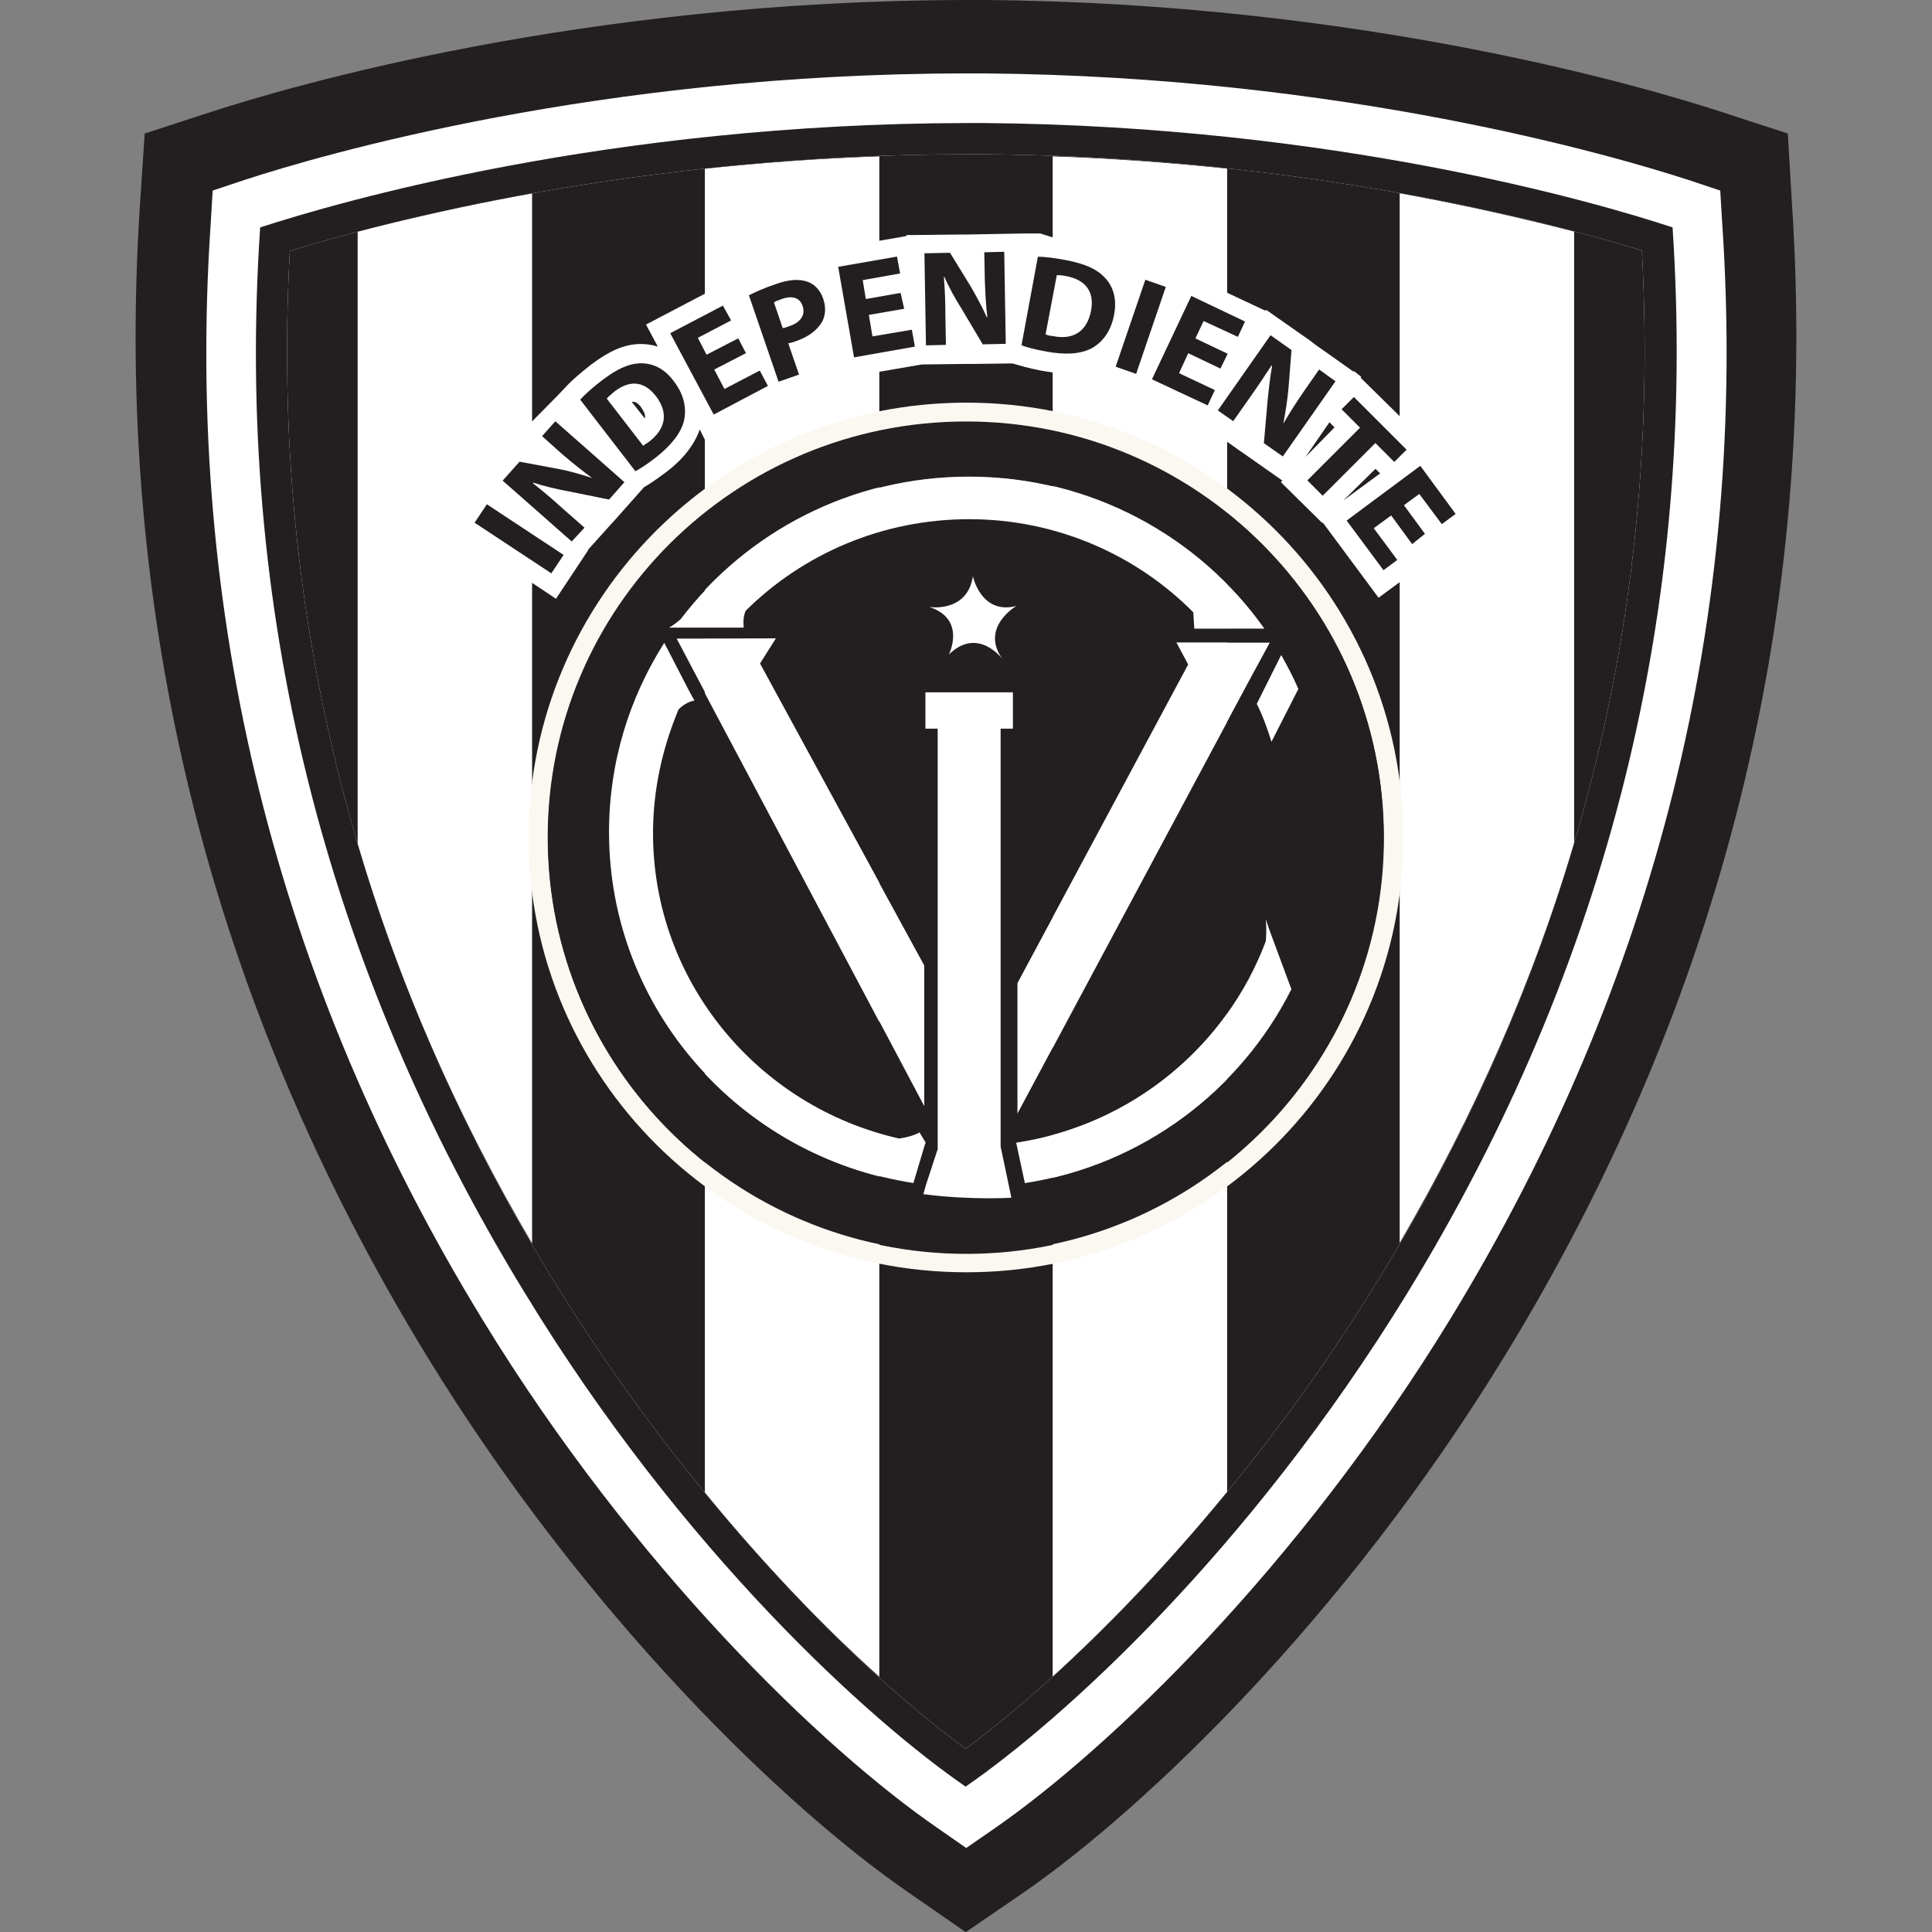 <?xml version="1.0" encoding="utf-8"?>
<!-- Generator: Adobe Illustrator 25.3.1, SVG Export Plug-In . SVG Version: 6.00 Build 0)  -->
<svg version="1.1"
	 id="svg1791" xmlns:cc="http://creativecommons.org/ns#" xmlns:dc="http://purl.org/dc/elements/1.1/" xmlns:inkscape="http://www.inkscape.org/namespaces/inkscape" xmlns:rdf="http://www.w3.org/1999/02/22-rdf-syntax-ns#" xmlns:sodipodi="http://sodipodi.sourceforge.net/DTD/sodipodi-0.dtd" xmlns:svg="http://www.w3.org/2000/svg"
	 xmlns="http://www.w3.org/2000/svg" xmlns:xlink="http://www.w3.org/1999/xlink" x="0px" y="0px" viewBox="0 0 1984.3 1984.3"
	 style="enable-background:new 0 0 1984.3 1984.3;" xml:space="preserve">
<rect x="0" y="0" width="1984.3" height="1984.3" fill="#808080" stroke="none"/>
<style type="text/css">
	.st0{fill:#231F20;}
	.st1{fill:#FFFFFF;}
	.st2{fill:#FAF8F1;}
</style>
<sodipodi:namedview  bordercolor="#666666" borderopacity="1.0" id="base" inkscape:current-layer="layer1" inkscape:cx="1235.7424" inkscape:cy="1794.0173" inkscape:document-units="mm" inkscape:pageopacity="0.0" inkscape:pageshadow="2" inkscape:window-height="837" inkscape:window-maximized="1" inkscape:window-width="1600" inkscape:window-x="-8" inkscape:window-y="-8" inkscape:zoom="0.12374369" pagecolor="#ffffff" showgrid="false">
	</sodipodi:namedview>
<g id="layer1" transform="translate(0,403)" inkscape:groupmode="layer" inkscape:label="Layer 1">
	<g id="g40" transform="matrix(5.254,0,0,-5.254,337.753,141.317)">
		<path id="path42" inkscape:connector-curvature="0" class="st0" d="M113.1-266.2c-23.9,16.5-62.8,53.8-94,104.8
			C-23.4-91.9-42.2-16.1-36.9,64l0.9,13.5l12.9,4.2c15.7,5.1,72.7,21.8,147.7,21.9l3.7,0c73.2-0.6,128.7-16.9,144-21.9l12.9-4.2
			L286,64c5.3-80.1-13.6-155.9-56.1-225.4c-31.2-51.1-70.2-88.4-94-104.9l-11.4-7.8L113.1-266.2z"/>
	</g>
	<g id="g44" transform="matrix(5.254,0,0,-5.254,344.016,127.927)">
		<path id="path46" inkscape:connector-curvature="0" class="st1" d="M117.8-256.3c-22.5,15.5-59.3,50.9-88.9,99.3
			c-40.4,66-58.3,138.1-53.2,214.2l0.4,6.6l6.3,2.1c15,4.9,69.4,20.8,141.1,20.8l3.6,0c70-0.6,122.9-16.1,137.4-20.8l6.3-2.1
			l0.4-6.6c5.1-76.1-12.9-148.1-53.3-214.2c-29.7-48.5-66.5-83.8-89-99.4l-5.5-3.8L117.8-256.3z"/>
	</g>
	<g id="g48" transform="matrix(5.254,0,0,-5.254,436.917,12.348)">
		<path id="path50" inkscape:connector-curvature="0" class="st0" d="M186.6-170.6c37.9,62,55.1,129.5,51.2,200.7
			c-18.1,5.5-66.3,18.3-128.5,18.8h-3.6C41.7,48.8-8,35.7-26.5,30c-3.9-71.2,13.3-138.7,51.2-200.7c26.9-43.9,59.5-76.4,80.9-92.1
			C127-247,159.7-214.6,186.6-170.6"/>
	</g>
	<g id="g52" transform="matrix(5.254,0,0,-5.254,222.333,-207.123)">
		<path id="path54" inkscape:connector-curvature="0" class="st1" d="M27.6-8v-119.7c7.9-26.9,19.3-52.9,34.1-78.1V-0.5
			C48-3,36.5-5.7,27.6-8"/>
	</g>
	<g id="g56" transform="matrix(5.254,0,0,-5.254,295.228,-220.327)">
		<path id="path58" inkscape:connector-curvature="0" class="st1" d="M81.6,1.8V-257c11.8-14.4,23.5-26.5,34.1-36V4.2
			C103.7,3.8,92.3,2.9,81.6,1.8"/>
	</g>
	<g id="g60" transform="matrix(5.254,0,0,-5.254,477.663,-207.156)">
		<path id="path62" inkscape:connector-curvature="0" class="st1" d="M216.8-8c-8.9,2.3-20.4,5-34.1,7.5v-205.2
			c14.7,25.2,26.1,51.2,34.1,78.1V-8z"/>
	</g>
	<g id="g64" transform="matrix(5.254,0,0,-5.254,368.224,-222.977)">
		<path id="path66" inkscape:connector-curvature="0" class="st1" d="M135.7,3.7v-297.2c10.5,9.6,22.3,21.7,34.1,36.1V1.3
			C159.1,2.4,147.7,3.3,135.7,3.7"/>
	</g>
	<g id="g68" transform="matrix(5.254,0,0,-5.254,350.088,7.392)">
		<path id="path70" inkscape:connector-curvature="0" class="st2" d="M122.3-167c-45.2,0-81.8,36.5-81.8,81.3
			c0,44.9,36.5,81.3,81.8,81.3c45.1,0,81.6-36.4,81.6-81.3C203.9-130.5,167.3-167,122.3-167 M122.3-0.6c-47.3,0-85.6-38.1-85.6-85
			s38.2-85,85.6-85c47.1,0,85.4,38,85.4,85S169.4-0.6,122.3-0.6"/>
	</g>
	<g id="g72" transform="matrix(5.254,0,0,-5.254,414.125,-99.963)">
		<path id="path74" inkscape:connector-curvature="0" class="st1" d="M169.7-87.4L175-77c-1,2.3-2.1,4.5-3.4,6.7l-4.8-9.6
			C168-82.3,168.9-84.8,169.7-87.4"/>
	</g>
	<g id="g76" transform="matrix(5.254,0,0,-5.254,403.254,-120.855)">
		<path id="path78" inkscape:connector-curvature="0" class="st1" d="M161.7-71.9h-8.5l2.3-4.3l-33.4-62.3v-25.6L167-80.2l4.5,8.3
			H161.7z"/>
	</g>
	<g id="g80" transform="matrix(5.254,0,0,-5.254,350.637,-155.718)">
		<path id="path82" inkscape:connector-curvature="0" class="st1" d="M122.7-46.1C99.6-46.1,79.2-57,66.3-74
			c-2.2-1.9-3.1-1.9-3.1-1.9h1.7h11h2.8v0.2c-0.1,1.1,0,2.3,0.4,3.2c11.2,11.1,26.6,17.9,43.7,17.9c17.2,0,32.7-6.9,43.9-18.2
			l0.2-3.1h2.8h10.9C167.8-57.9,146.6-46.1,122.7-46.1"/>
	</g>
	<g id="g84" transform="matrix(5.254,0,0,-5.254,362.357,-7.418)">
		<path id="path86" inkscape:connector-curvature="0" class="st0" d="M131.4-156l-1.7,7.9c22.5,3.4,41.1,18.8,48.8,39.4
			c0.2,2.6,0,4.3,0,4.3l0.7-2.1l4.3-11.6C173.5-138,154.2-152.5,131.4-156 M126.9-53.6c0,0-4.7,6.5-10.5,0.9c0,0,3.5,6.9-3.8,9.3
			c0,0,7.4-1.1,8.5,6c0,0,1.6-7.5,8.4-5.8C129.6-43.2,122.4-47.4,126.9-53.6 M129.1-67.2h-2.4v-81.4v-0.3l1.6-7.6l0.5-2.4
			c0,0-8.1-0.5-17.2,0.7l0.5,1.8l2.3,7v0.8v81.4H112v7.1h17.1V-67.2z M50-87.3c0,13.6,4,26.2,10.8,36.9l4.7-9.1l1.2-2.2
			c0,0-1.5-0.2-3.1-1.7c-3.2-7.4-5-15.6-5-24.2c0-29.1,20.6-53.5,48.1-59.7c2.8,0.5,4,1.2,4,1.2l1.1-2l-0.1-0.2l-2.3-7.7
			C75.8-150.8,50-122,50-87.3 M82.7-49.5l-3.1-4.9l32.1-59V-141L67-56.8l-3.8,7.2h8.8L82.7-49.5z M64-45.7
			c12.9,16.9,33.3,27.9,56.4,27.9c23.9,0,45.1-11.8,57.8-29.8h-10.9h-2.8l-0.2,3.2c-11.1,11.2-26.7,18.2-43.8,18.2
			c-17,0-32.5-6.8-43.7-17.9c-0.4-0.9-0.5-2-0.4-3.1v-0.2h-2.8h-11H61C61-47.7,61.8-47.7,64-45.7 M174.8-58.6l-44.9-83.9v25.6
			l33.4,62.3l-2.3,4.3h8.5h9.8L174.8-58.6z M184.9-59.4l-5.3-10.4c-0.8,2.6-1.7,5.1-2.9,7.5l4.8,9.6
			C182.7-54.9,183.9-57.1,184.9-59.4 M119.9-7.1c-45.2,0-81.8-36.4-81.8-81.3c0-44.8,36.5-81.3,81.8-81.3
			c45.1,0,81.6,36.5,81.6,81.3C201.6-43.6,165-7.1,119.9-7.1"/>
	</g>
	<g id="g88" transform="matrix(5.254,0,0,-5.254,413.732,-60.552)">
		<path id="path90" inkscape:connector-curvature="0" class="st1" d="M169.4-116.6l-0.7,2.1c0,0,0.2-1.8,0-4.3
			c-7.7-20.6-26.3-36-48.8-39.4l1.7-7.9c22.8,3.5,42.1,18,52.1,37.9L169.4-116.6z"/>
	</g>
	<g id="g92" transform="matrix(5.254,0,0,-5.254,340.213,-18.07)">
		<path id="path94" inkscape:connector-curvature="0" class="st1" d="M115-148.1c0,0-1.2-0.8-4-1.2c-27.5,6.2-48.1,30.6-48.1,59.7
			c0,8.6,1.9,16.8,5,24.2c1.6,1.6,3.1,1.7,3.1,1.7l-1.2,2.2l-4.7,9.1c-6.8-10.7-10.8-23.3-10.8-37c0-34.7,25.8-63.4,59.5-68.6
			l2.3,7.7l0.1,0.2L115-148.1z"/>
	</g>
	<g id="g96" transform="matrix(5.254,0,0,-5.254,357.295,-102.793)">
		<path id="path98" inkscape:connector-curvature="0" class="st1" d="M127.6-85.3h2.4v7.1h-17.1v-7.1h2.4v-81.4v-0.8l-2.3-7
			l-0.5-1.8c9.1-1.2,17.2-0.7,17.2-0.7l-0.5,2.4l-1.6,7.6v0.3V-85.3z"/>
	</g>
	<g id="g100" transform="matrix(5.254,0,0,-5.254,306.717,-116.459)">
		<path id="path102" inkscape:connector-curvature="0" class="st1" d="M90.1-75.2l3.1,4.9H82.7h-8.8l3.8-7.2l44.6-84.2v27.5
			L90.1-75.2z"/>
	</g>
	<g id="g104" transform="matrix(5.254,0,0,-5.254,351.407,-134.748)">
		<path id="path106" inkscape:connector-curvature="0" class="st1" d="M123.3-61.6c-1.1-7.2-8.5-6-8.5-6c7.3-2.4,3.8-9.3,3.8-9.3
			c5.7,5.6,10.5-0.9,10.5-0.9c-4.5,6.2,2.7,10.4,2.7,10.4C124.9-69.2,123.3-61.6,123.3-61.6"/>
	</g>
	<g id="g108" transform="matrix(5.254,0,0,-5.254,436.004,-157.391)">
		<path id="path110" inkscape:connector-curvature="0" class="st1" d="M185.9-44.9l0.9-0.9l-7.2-5.3L185.9-44.9z M176.9-35.8l1-1
			l-5.7-5.8L176.9-35.8z M126.8-13.3c-0.3-1.3-0.7-1.9-1.2-2.1l0.8,4.1C127-11.8,127-12.4,126.8-13.3 M43.1-35.1l-2.6,3.3l0.4,0
			c0.5,0,1.1-0.6,1.4-1c0.4-0.6,0.9-1.4,0.8-2L43.1-35.1 M196.8-41.2L197-41l-1.4,1.4l-0.2,0.3l0,0L183-27.1l0.1,0.2l-1.4,1.1
			l-0.1-0.1l-7.5,5.3l-0.9,0.7l-8.7,6.1l-0.1-0.2l-16.2,7.6l-0.1-0.2l-9.5,3.2l-1.3-4c-0.5,0.9-1,1.7-1.7,2.4
			c-2.1,2.2-4.9,3.5-9.2,4.4c-2.4,0.5-6,1.7-6,1.7l-3.5,0l-11-0.2l-1.1,0l-9.4-0.1l0,0l-0.3,0l-0.9,0V0.6l-17.3-3l0.6-3.2
			c-0.5,0.3-1,0.5-1.5,0.7c-2.3,0.8-5,0.6-8.3-0.5c-2.4-0.8-4.3-1.6-5.9-2.4l-1.6-0.8l-0.3,0.6l-16.6-8.7l2.3-4.3
			c-1,0.3-2.1,0.5-3.2,0.5h0l-0.4,0c-3-0.1-5.8-1.3-9.4-4c-1.9-1.5-3.6-2.9-4.8-4.2l-1.9-2L18-38.7l1.4-1.3l-2.2,0.4l-7-7.9l0.3-0.3
			l-5.7-8.6l20.9-13.9l6.3,9.5l-0.1,0l4.4,4.9l1.1,1.2l5.5,6.2c0.9,0.5,2.4,1.5,4.4,3c3.4,2.6,5.5,5.4,6.5,8.3l1-2l14.5,7.6l8.2,2.8
			l-2.1,6.1c1.7,0.8,3.2,1.9,4.2,3.2l1.4-7.8l16.2,2.8l8.2,0.1l1.6,0l7.9,0.1l0.4-0.1c1-0.3,2.7-0.8,5.2-1.3
			c1.7-0.3,3.2-0.5,4.7-0.5c2.3,0,4.3,0.4,6,1.2l-0.8-2.5l10.4-3.5l12-5.7l6.2-4.4l1.3-0.9l7.4-5.2l-0.3-0.3l8.1-8l0.1,0.1
			l10.9-14.7l8.4,6.2l-0.5,0.7l3.4,2.5l0.2-0.3l8.4,6.2L196.8-41.2z"/>
	</g>
	<g id="g112" transform="matrix(5.254,0,0,-5.254,249.438,-149.866)">
		<path id="path114" inkscape:connector-curvature="0" class="st0" d="M47.7-50.4l15-9.9l-2.4-3.6l-15,9.9L47.7-50.4z"/>
	</g>
	<g id="g116" transform="matrix(5.254,0,0,-5.254,267.231,-142.122)">
		<path id="path118" inkscape:connector-curvature="0" class="st0" d="M60.9-56.2L47.4-44.3l3.3,3.7l7.5-1.4
			c2.2-0.4,4.6-1.1,6.7-1.8l0,0c-1.9,1.4-3.8,2.9-5.9,4.7l-3.9,3.5l2.6,2.9l13.5-11.9l-3-3.4l-7.9,1.6c-2.2,0.4-4.8,1-6.9,1.7
			l-0.1-0.1c1.9-1.5,3.8-3.1,6-5.1l4.1-3.6L60.9-56.2z"/>
	</g>
	<g id="g120" transform="matrix(5.254,0,0,-5.254,282.211,-162.237)">
		<path id="path122" inkscape:connector-curvature="0" class="st0" d="M72-41.3l1.2,0.8c3.1,2.4,3.9,5.5,1.3,8.9
			c-2.4,3.1-5.3,3.1-8.2,0.8c-0.7-0.6-1.2-1-1.4-1.3L72-41.3z M59.7-32.3c1.1,1.2,2.6,2.5,4.3,3.8c2.9,2.2,5.1,3.2,7.3,3.3
			c2.4,0.1,4.8-0.9,6.7-3.5c2.1-2.7,2.5-5.4,2-7.7c-0.6-2.5-2.6-4.9-5.5-7.2c-1.8-1.4-3.1-2.2-4-2.7L59.7-32.3z"/>
	</g>
	<g id="g124" transform="matrix(5.254,0,0,-5.254,303.774,-181.603)">
		<path id="path126" inkscape:connector-curvature="0" class="st0" d="M88-26.9l-6.2-3.2l2-3.8l6.9,3.6l1.6-3l-10.6-5.6L73.2-23
			l10.3,5.4l1.6-2.9l-6.5-3.4l1.7-3.3l6.2,3.2L88-26.9z"/>
	</g>
	<g id="g128" transform="matrix(5.254,0,0,-5.254,311.548,-186.935)">
		<path id="path130" inkscape:connector-curvature="0" class="st0" d="M93.7-23c0.4,0,0.8,0.2,1.4,0.4c2.1,0.7,3.1,2.2,2.5,3.9
			c-0.5,1.6-2,2.1-4,1.4c-0.8-0.3-1.4-0.5-1.6-0.7L93.7-23z M87.1-16.6c1.2,0.6,2.9,1.4,5.3,2.2c2.5,0.9,4.5,1,6,0.5
			c1.4-0.4,2.6-1.6,3.2-3.3c0.6-1.7,0.5-3.3-0.2-4.6c-1-1.7-2.8-3-5.2-3.8c-0.5-0.2-1-0.3-1.4-0.4l2.1-6.1l-4-1.4L87.1-16.6z"/>
	</g>
	<g id="g132" transform="matrix(5.254,0,0,-5.254,337.046,-190.96)">
		<path id="path134" inkscape:connector-curvature="0" class="st0" d="M112.6-20l-6.9-1.2l0.7-4.2l7.7,1.3l0.6-3.3l-11.9-2.1
			l-3.1,17.7l11.5,2l0.6-3.3l-7.3-1.3l0.6-3.7l6.8,1.2L112.6-20z"/>
	</g>
	<g id="g136" transform="matrix(5.254,0,0,-5.254,341.566,-183.299)">
		<path id="path138" inkscape:connector-curvature="0" class="st0" d="M116-25.7l-0.3,18l5,0.1l4-6.5c1.1-1.9,2.3-4.1,3.2-6.1h0.1
			c-0.3,2.4-0.4,4.8-0.5,7.5l-0.1,5.2l3.9,0.1l0.3-18l-4.5-0.1l-4.1,6.9c-1.2,1.9-2.5,4.2-3.4,6.3h-0.1c0.2-2.4,0.3-4.9,0.3-7.9
			l0.1-5.4L116-25.7z"/>
	</g>
	<g id="g140" transform="matrix(5.254,0,0,-5.254,366.669,-185.544)">
		<path id="path142" inkscape:connector-curvature="0" class="st0" d="M134.6-24c0.3-0.1,0.9-0.3,1.4-0.3c3.8-0.8,6.7,0.7,7.5,5
			c0.7,3.8-1.2,6-4.8,6.7c-0.9,0.2-1.6,0.2-1.9,0.2L134.6-24z M133.1-8.8c1.6,0,3.6-0.3,5.7-0.7c3.5-0.7,5.8-1.7,7.3-3.3
			c1.7-1.7,2.5-4.2,1.9-7.3c-0.6-3.4-2.4-5.5-4.4-6.6c-2.3-1.2-5.4-1.3-9-0.6c-2.2,0.4-3.7,0.8-4.7,1.2L133.1-8.8z"/>
	</g>
	<g id="g144" transform="matrix(5.254,0,0,-5.254,391.913,-195.527)">
		<path id="path146" inkscape:connector-curvature="0" class="st0" d="M153.3-16.6l-5.8-17l-4,1.4l5.8,17L153.3-16.6z"/>
	</g>
	<g id="g148" transform="matrix(5.254,0,0,-5.254,403.417,-178.386)">
		<path id="path150" inkscape:connector-curvature="0" class="st0" d="M161.8-29.3l-6.3,3l-1.8-3.9l7-3.3l-1.4-3l-10.9,5.1l7.7,16.3
			l10.5-5l-1.4-3l-6.7,3.1l-1.6-3.4l6.3-3L161.8-29.3z"/>
	</g>
	<g id="g152" transform="matrix(5.254,0,0,-5.254,402.813,-169.562)">
		<path id="path154" inkscape:connector-curvature="0" class="st0" d="M161.4-35.8l10.3,14.7l4.1-2.9l-0.6-7.6
			c-0.2-2.2-0.6-4.7-1-6.8l0,0c1.2,2.1,2.5,4.1,4,6.3l3,4.3l3.2-2.3l-10.3-14.7l-3.7,2.6l0.7,8c0.2,2.2,0.5,4.8,0.9,7.1l-0.1,0.1
			c-1.3-2-2.7-4.1-4.4-6.5l-3.1-4.4L161.4-35.8z"/>
	</g>
	<g id="g156" transform="matrix(5.254,0,0,-5.254,432.737,-166.021)">
		<path id="path158" inkscape:connector-curvature="0" class="st0" d="M183.5-38.5l-3.6,3.6l2.4,2.4l10.3-10.3l-2.4-2.4l-3.7,3.7
			l-10.3-10.3l-3,3L183.5-38.5z"/>
	</g>
	<g id="g160" transform="matrix(5.254,0,0,-5.254,443.69,-141.559)">
		<path id="path162" inkscape:connector-curvature="0" class="st0" d="M191.6-56.6l-4.1,5.6l-3.4-2.5l4.6-6.2l-2.7-2l-7.2,9.7
			l14.4,10.7l6.9-9.4l-2.7-2l-4.4,5.9l-3-2.2l4.1-5.6L191.6-56.6z"/>
	</g>
	<g id="g164" transform="matrix(5.254,0,0,-5.254,436.917,12.348)">
		<path id="path166" inkscape:connector-curvature="0" class="st0" d="M186.6-170.6c37.9,62,55.1,129.5,51.2,200.7
			c-18.1,5.5-66.3,18.3-128.5,18.8h-3.6C41.7,48.8-8,35.7-26.5,30c-3.9-71.2,13.3-138.7,51.2-200.7c26.9-43.9,59.5-76.4,80.9-92.1
			C127-247,159.7-214.6,186.6-170.6 M105.6-270.2c-18.6,12.8-55.2,45.7-86.1,96.4C-19.8-109.6-37.3-39.5-32.3,34.6
			c15.4,5,68.1,20.3,138.1,20.4l3.6,0c68.1-0.6,119.3-15.4,134.4-20.4c4.9-74-12.5-144.1-51.9-208.4
			C160.8-224.5,124.2-257.4,105.6-270.2"/>
	</g>
</g>
</svg>
